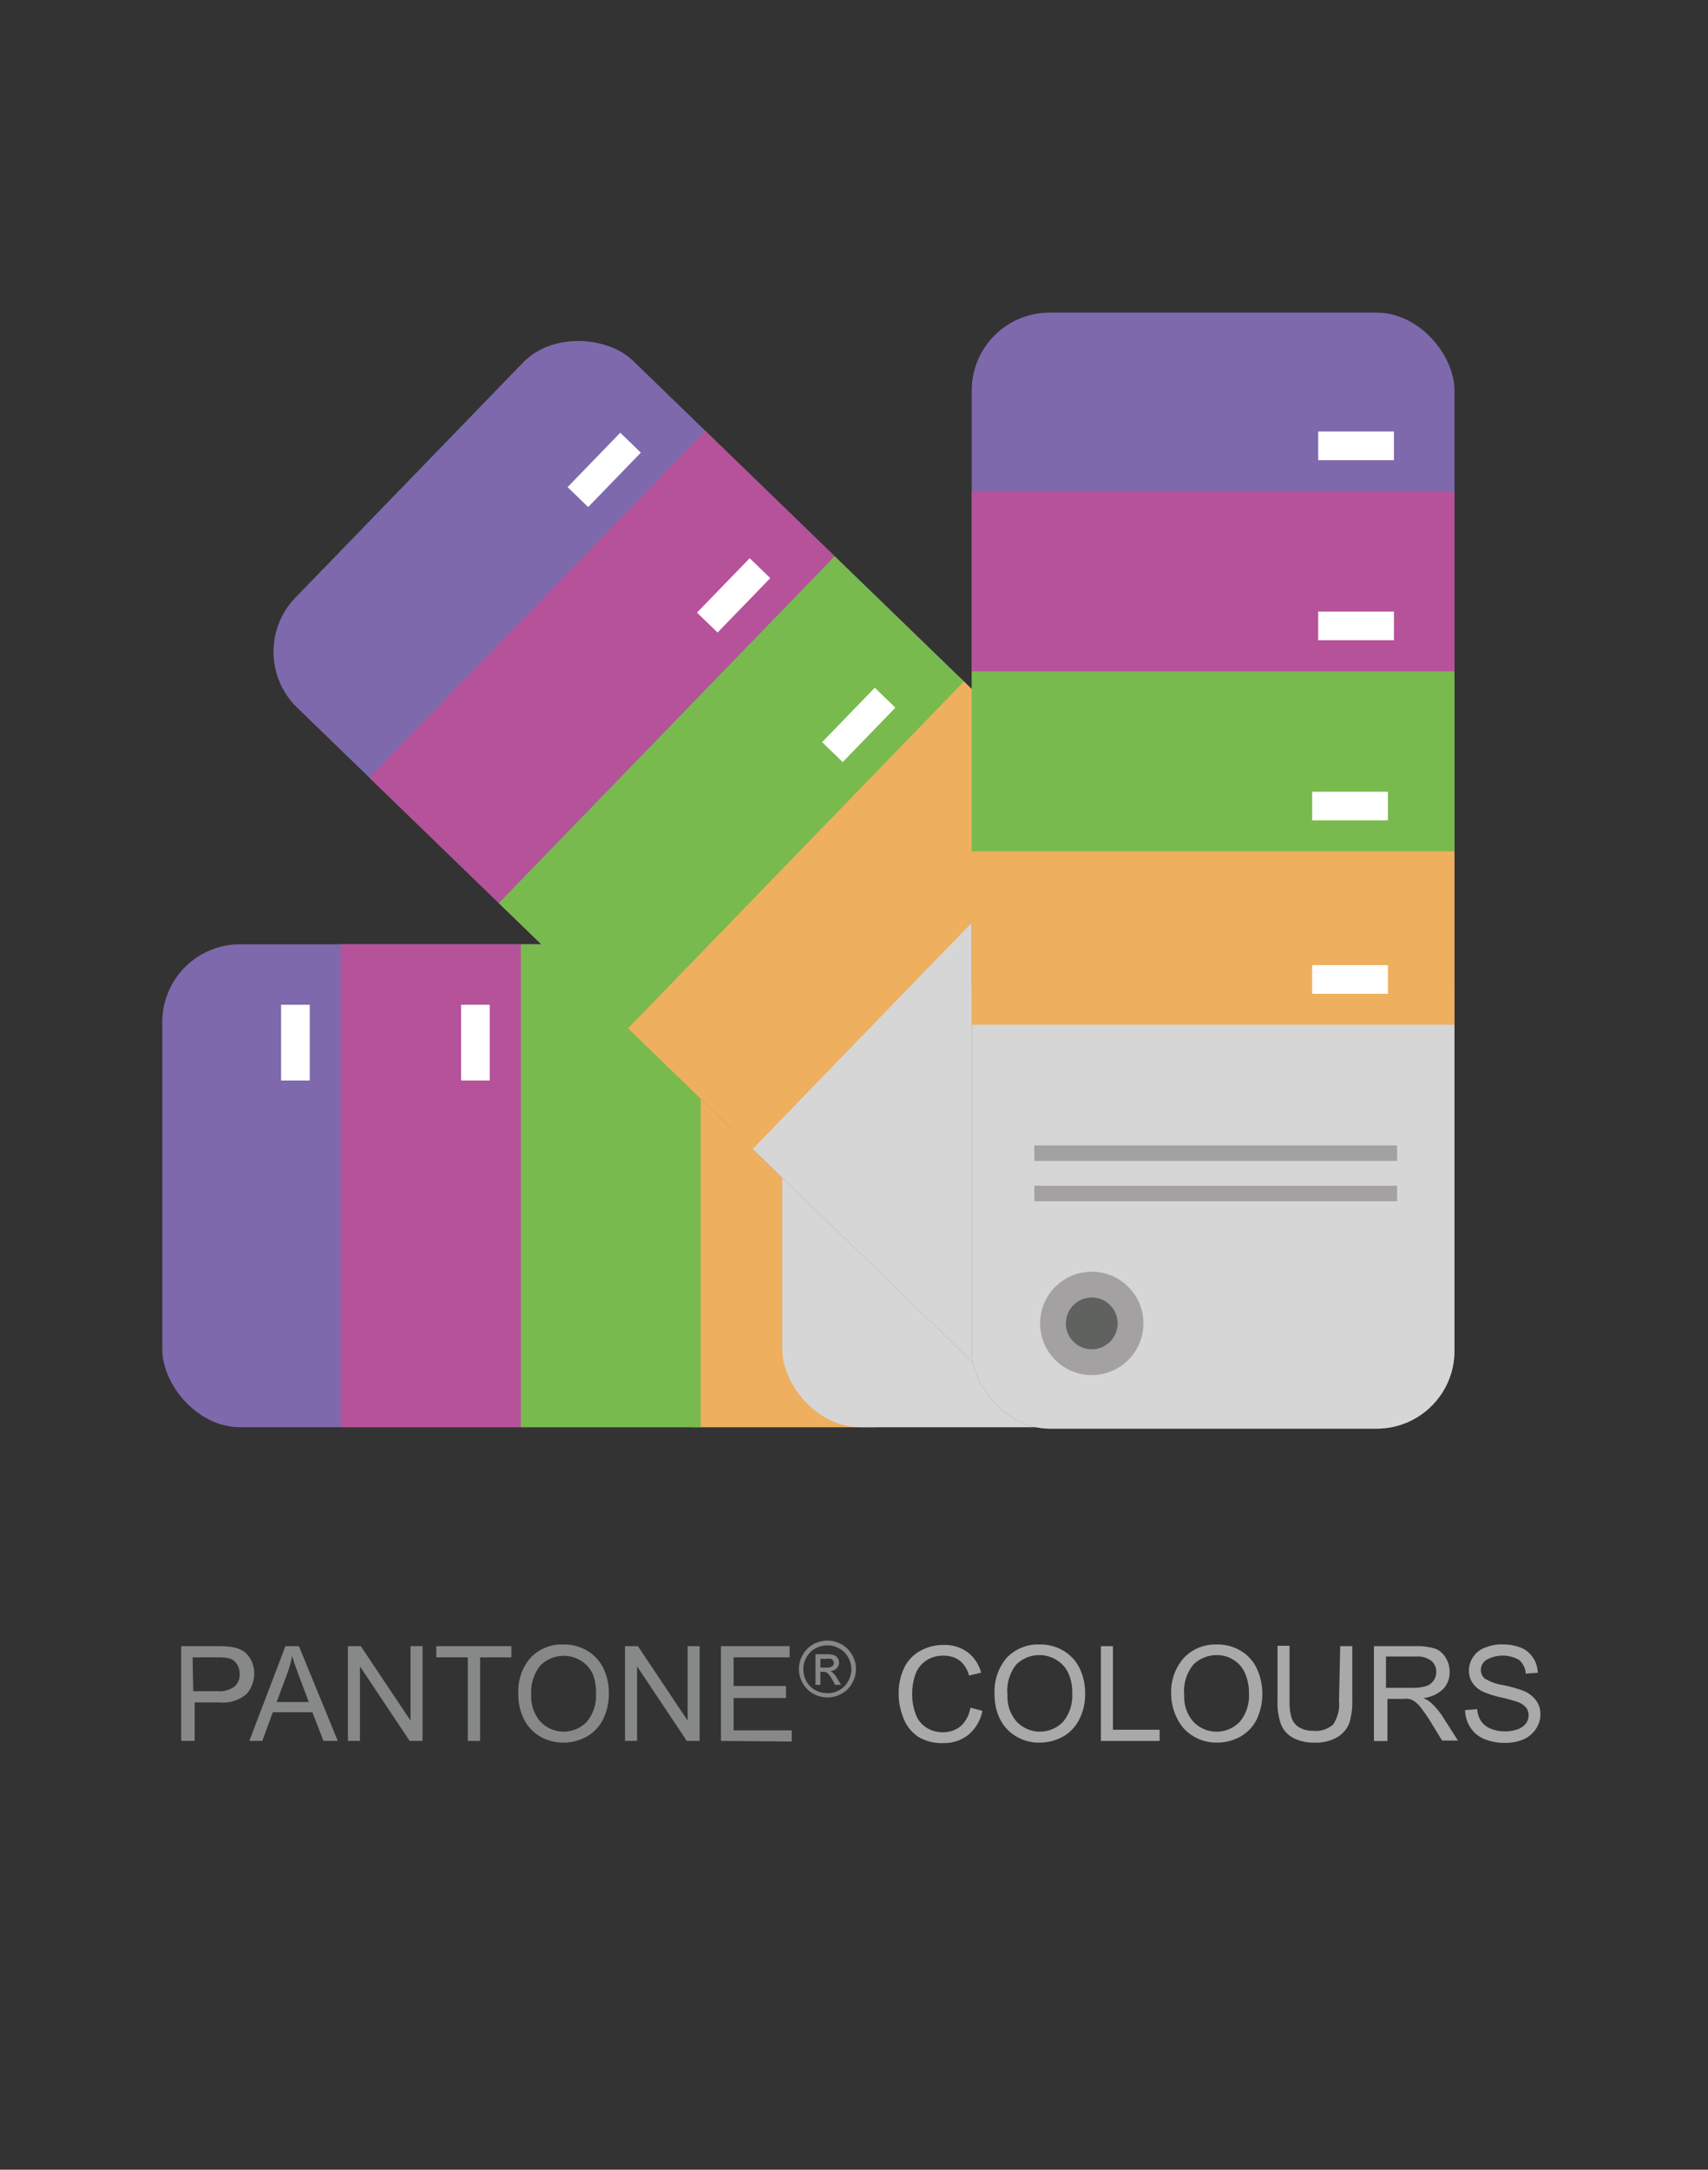 <?xml version="1.0" encoding="UTF-8"?> <svg xmlns="http://www.w3.org/2000/svg" id="a" width="141.88" height="180.16" viewBox="0 0 141.88 180.16"><rect x="0" y="0" width="141.88" height="180.16" fill="#333333" stroke="none"/><defs><style>.b{fill:#fff;}.c{fill:#eeaf5e;}.d{fill:#a9a9a9;}.e{fill:#7d69ac;}.f{fill:#d5d6d5;}.g{fill:#878888;}.h{fill:#a3a1a1;}.i{fill:#606260;}.j{fill:#b65299;}.k{fill:#79ba4e;}</style></defs><rect class="e" x="13.48" y="78.41" width="92.67" height="40.1" rx="6.46" ry="6.46"></rect><rect class="c" x="57.66" y="78.41" width="14.95" height="40.1"></rect><rect class="f" x="64.98" y="78.41" width="42.84" height="40.1" rx="6.46" ry="6.46"></rect><rect class="e" x="47.22" y="25.77" width="40.1" height="92.67" rx="6.46" ry="6.46" transform="translate(-31.32 70.25) rotate(-45.91)"></rect><rect class="f" x="65.88" y="68.76" width="40.1" height="42.84" rx="6.46" ry="6.46" transform="translate(-38.63 89.15) rotate(-45.91)"></rect><rect class="e" x="80.72" y="25.96" width="40.1" height="92.67" rx="6.46" ry="6.46"></rect><rect class="f" x="80.72" y="75.79" width="40.1" height="42.84" rx="6.46" ry="6.46"></rect><rect class="k" x="43.26" y="78.41" width="14.95" height="40.1"></rect><rect class="j" x="28.3" y="78.41" width="14.95" height="40.1"></rect><rect class="c" x="51.04" y="68.34" width="40.1" height="14.95" transform="translate(-32.82 74.12) rotate(-45.91)"></rect><rect class="k" x="40.7" y="58.31" width="40.1" height="14.95" transform="translate(-28.77 63.65) rotate(-45.91)"></rect><rect class="j" x="29.95" y="47.9" width="40.1" height="14.95" transform="translate(-24.56 52.76) rotate(-45.91)"></rect><rect class="b" x="47.05" y="37.83" width="6.29" height="2.38" transform="translate(-12.76 47.92) rotate(-45.91)"></rect><rect class="b" x="57.79" y="48.24" width="6.29" height="2.38" transform="translate(-16.96 58.81) rotate(-45.91)"></rect><rect class="b" x="68.19" y="59" width="6.29" height="2.38" transform="translate(-21.53 69.55) rotate(-45.91)"></rect><rect class="b" x="23.35" y="83.43" width="2.38" height="6.29"></rect><rect class="b" x="38.3" y="83.43" width="2.38" height="6.29"></rect><rect class="h" x="85.92" y="98.46" width="30.13" height="1.29"></rect><rect class="h" x="85.92" y="95.11" width="30.13" height="1.29"></rect><circle class="h" cx="90.69" cy="109.89" r="4.29"></circle><circle class="i" cx="90.69" cy="109.89" r="2.15"></circle><rect class="c" x="80.72" y="70.14" width="40.1" height="14.95"></rect><rect class="k" x="80.72" y="55.74" width="40.1" height="14.95"></rect><rect class="j" x="80.72" y="40.79" width="40.1" height="14.95"></rect><rect class="b" x="109.5" y="35.83" width="6.29" height="2.38"></rect><rect class="b" x="109.5" y="50.78" width="6.29" height="2.38"></rect><rect class="b" x="109" y="65.74" width="6.29" height="2.38"></rect><rect class="b" x="109" y="80.14" width="6.29" height="2.38"></rect><path class="g" d="M15.05,144.56v-7.87h3c.4,0,.8,.01,1.2,.07,.36,.05,.7,.17,1,.37,.27,.19,.49,.46,.63,.76,.43,.92,.27,2.01-.4,2.77-.64,.55-1.48,.8-2.31,.7h-2v3.2h-1.12Zm1-4.13h2c.51,.05,1.01-.09,1.43-.38,.3-.27,.45-.65,.43-1.05,0-.3-.08-.6-.25-.85-.16-.23-.39-.39-.66-.46-.33-.06-.67-.09-1-.07h-2l.05,2.81Z"></path><path class="g" d="M20.71,144.56l3-7.87h1.12l3.23,7.87h-1.19l-.92-2.38h-3.29l-.87,2.38h-1.08Zm2.27-3.23h2.67l-.82-2.18c-.25-.67-.44-1.21-.56-1.64-.1,.51-.24,1.02-.43,1.51l-.86,2.31Z"></path><path class="g" d="M28.9,144.56v-7.87h1.07l4.13,6.18v-6.18h1v7.87h-1.07l-4.13-6.19v6.19h-1Z"></path><path class="g" d="M38.86,144.56v-6.94h-2.62v-.93h6.24v.93h-2.6v6.94h-1.02Z"></path><path class="g" d="M43.06,140.73c-.08-1.11,.28-2.22,1-3.07,.71-.74,1.7-1.15,2.72-1.11,.7-.02,1.4,.16,2,.52,.58,.34,1.05,.85,1.34,1.45,.31,.66,.47,1.38,.46,2.11,0,.75-.16,1.48-.49,2.15-.3,.6-.78,1.1-1.37,1.43-.59,.32-1.24,.49-1.91,.49-.7,.01-1.4-.18-2-.54-.57-.35-1.03-.86-1.32-1.47-.29-.61-.44-1.28-.43-1.96Zm1.07,0c-.05,.82,.23,1.62,.77,2.24,1.02,1.06,2.71,1.1,3.78,.07,.03-.02,.05-.05,.07-.07,.54-.66,.81-1.5,.76-2.35,.02-.55-.07-1.1-.27-1.62-.21-.46-.56-.85-1-1.11-.42-.26-.91-.4-1.41-.4-.71,0-1.39,.27-1.9,.76-.59,.69-.87,1.59-.8,2.49h0Z"></path><path class="g" d="M51.92,144.56v-7.87h1.07l4.13,6.18v-6.18h1v7.87h-1.07l-4.13-6.19v6.19h-1Z"></path><path class="g" d="M59.89,144.56v-7.87h5.7v.93h-4.65v2.38h4.35v1h-4.35v2.68h4.83v.93l-5.88-.05Z"></path><path class="g" d="M68.74,136.23c.41,0,.8,.11,1.16,.3,.37,.21,.67,.51,.88,.88,.43,.73,.43,1.63,0,2.36-.2,.37-.5,.67-.87,.87-.73,.41-1.62,.41-2.35,0-.37-.2-.67-.5-.88-.87-.42-.73-.42-1.63,0-2.36,.21-.37,.51-.67,.88-.88,.36-.2,.77-.3,1.18-.3Zm0,.39c-.35,0-.7,.09-1,.26-.31,.16-.57,.42-.74,.73-.18,.3-.27,.65-.27,1,0,.35,.09,.7,.26,1,.17,.31,.42,.56,.73,.73,.3,.17,.65,.26,1,.26,.35,0,.7-.08,1-.26,.31-.17,.56-.42,.73-.73,.36-.62,.36-1.38,0-2-.17-.31-.43-.57-.74-.73-.3-.17-.63-.26-.97-.26Zm-1,3.28v-2.54h.87c.22-.01,.44,.01,.65,.07,.13,.04,.24,.13,.32,.24,.08,.11,.12,.24,.12,.37,0,.18-.07,.36-.2,.49-.14,.14-.33,.23-.53,.23,.08,.03,.16,.08,.22,.14,.14,.15,.27,.32,.37,.5l.31,.5h-.5l-.22-.4c-.11-.22-.25-.42-.43-.59-.1-.06-.21-.1-.33-.09h-.24v1.08h-.41Zm.41-1.43h.5c.17,.02,.34-.02,.48-.11,.09-.07,.14-.17,.13-.28,0-.07-.02-.14-.06-.2-.04-.06-.1-.11-.17-.14-.14-.02-.28-.02-.42,0h-.46v.73Z"></path><path class="d" d="M80.61,141.8l1,.26c-.15,.78-.57,1.49-1.18,2-.59,.46-1.33,.7-2.08,.68-.73,.03-1.44-.15-2.07-.52-.55-.37-.97-.89-1.21-1.5-.28-.67-.43-1.39-.42-2.12-.01-.74,.15-1.47,.47-2.14,.29-.59,.76-1.08,1.34-1.39,.58-.32,1.24-.49,1.91-.48,.72-.03,1.42,.18,2,.6,.56,.42,.95,1.02,1.13,1.7l-1,.24c-.13-.49-.4-.93-.79-1.25-.38-.27-.84-.41-1.31-.4-.54-.02-1.07,.13-1.52,.44-.4,.29-.71,.7-.86,1.17-.16,.49-.25,1-.25,1.51-.01,.6,.09,1.19,.3,1.75,.16,.47,.49,.86,.91,1.12,.4,.25,.86,.37,1.33,.37,.54,.01,1.07-.16,1.49-.5,.44-.41,.72-.95,.81-1.54Z"></path><path class="d" d="M82.62,140.73c-.08-1.11,.28-2.22,1-3.07,.71-.74,1.7-1.15,2.72-1.11,.7-.02,1.4,.16,2,.52,.58,.34,1.05,.85,1.34,1.45,.32,.66,.47,1.38,.46,2.11,.01,.75-.15,1.48-.49,2.15-.3,.6-.77,1.1-1.36,1.43-.59,.32-1.25,.49-1.92,.49-.7,.02-1.4-.17-2-.54-.58-.35-1.04-.86-1.33-1.47-.29-.61-.43-1.28-.42-1.96Zm1.07,0c-.05,.82,.23,1.62,.77,2.24,1.02,1.06,2.71,1.1,3.78,.07,.03-.02,.05-.05,.07-.07,.54-.66,.81-1.5,.76-2.35,.02-.58-.09-1.15-.32-1.68-.21-.46-.56-.85-1-1.11-.42-.26-.91-.4-1.41-.4-.71,0-1.39,.27-1.9,.76-.58,.71-.85,1.63-.75,2.55h0Z"></path><path class="d" d="M91.45,144.56v-7.87h1v6.94h3.88v.93h-4.88Z"></path><path class="d" d="M97.29,140.73c-.07-1.12,.31-2.22,1.05-3.07,.71-.74,1.7-1.14,2.72-1.11,.7-.02,1.4,.16,2,.52,.58,.34,1.04,.85,1.33,1.45,.63,1.35,.63,2.91,0,4.26-.3,.6-.78,1.1-1.37,1.43-.59,.32-1.24,.49-1.91,.49-.7,.01-1.4-.17-2-.54-.58-.35-1.04-.86-1.33-1.47-.31-.61-.48-1.28-.49-1.96Zm1.08,0c-.05,.82,.22,1.62,.76,2.24,1.03,1.07,2.72,1.1,3.79,.07,.02-.02,.05-.05,.07-.07,.54-.66,.81-1.5,.76-2.35,.01-.58-.1-1.15-.33-1.68-.19-.46-.53-.85-.95-1.11-.42-.27-.9-.4-1.4-.4-.71,0-1.4,.27-1.91,.76-.6,.71-.88,1.63-.79,2.55h0Z"></path><path class="d" d="M111.33,136.69h1v4.55c.02,.64-.07,1.27-.26,1.88-.2,.48-.55,.88-1,1.14-.56,.31-1.2,.47-1.84,.44-.63,.03-1.25-.11-1.81-.39-.45-.24-.81-.63-1-1.1-.23-.64-.33-1.32-.3-2v-4.55h1v4.54c-.02,.51,.04,1.02,.19,1.51,.12,.32,.36,.59,.66,.75,.35,.19,.74,.27,1.13,.26,.6,.06,1.19-.13,1.64-.52,.39-.59,.57-1.3,.49-2l.1-4.51Z"></path><path class="d" d="M114.13,144.56v-7.87h3.49c.54-.02,1.08,.05,1.6,.21,.37,.14,.67,.41,.87,.75,.22,.35,.33,.76,.33,1.18,.01,.53-.18,1.04-.54,1.42-.45,.42-1.03,.69-1.64,.75,.23,.1,.44,.23,.63,.39,.33,.3,.62,.64,.87,1l1.37,2.14h-1.32l-1-1.64c-.23-.37-.48-.73-.75-1.08-.15-.2-.33-.38-.53-.53-.14-.1-.3-.17-.47-.21-.19-.02-.39-.02-.58,0h-1.21v3.5h-1.12Zm1-4.41h2.24c.38,.01,.75-.04,1.11-.15,.26-.08,.47-.25,.62-.47,.14-.21,.21-.46,.21-.71,0-.35-.14-.68-.41-.91-.37-.27-.82-.4-1.28-.36h-2.49v2.6Z"></path><path class="d" d="M121.7,142l1-.08c.03,.36,.14,.7,.33,1,.2,.28,.47,.49,.79,.62,.38,.16,.8,.23,1.21,.23,.36,0,.71-.06,1.05-.18,.27-.09,.5-.26,.68-.48,.14-.2,.22-.44,.22-.68,0-.23-.07-.46-.21-.64-.19-.22-.44-.38-.71-.47-.46-.15-.93-.28-1.4-.38-.52-.11-1.03-.27-1.52-.49-.34-.17-.63-.42-.84-.74-.19-.3-.29-.65-.28-1,0-.4,.12-.78,.34-1.11,.24-.37,.59-.64,1-.79,.46-.18,.95-.28,1.45-.27,.53,0,1.05,.09,1.54,.28,.41,.17,.76,.46,1,.83,.24,.37,.38,.81,.39,1.25l-1,.07c-.02-.43-.22-.84-.54-1.13-.85-.49-1.9-.49-2.75,0-.28,.19-.44,.5-.44,.83,0,.27,.11,.52,.31,.7,.48,.29,1.01,.48,1.57,.56,.59,.12,1.18,.28,1.74,.5,.4,.18,.75,.46,1,.81,.22,.33,.34,.72,.33,1.12,0,.42-.13,.83-.36,1.18-.25,.38-.59,.68-1,.87-.48,.21-.99,.31-1.51,.31-.62,.02-1.23-.09-1.8-.32-.46-.19-.86-.51-1.13-.93-.29-.43-.45-.95-.46-1.47Z"></path></svg> 
